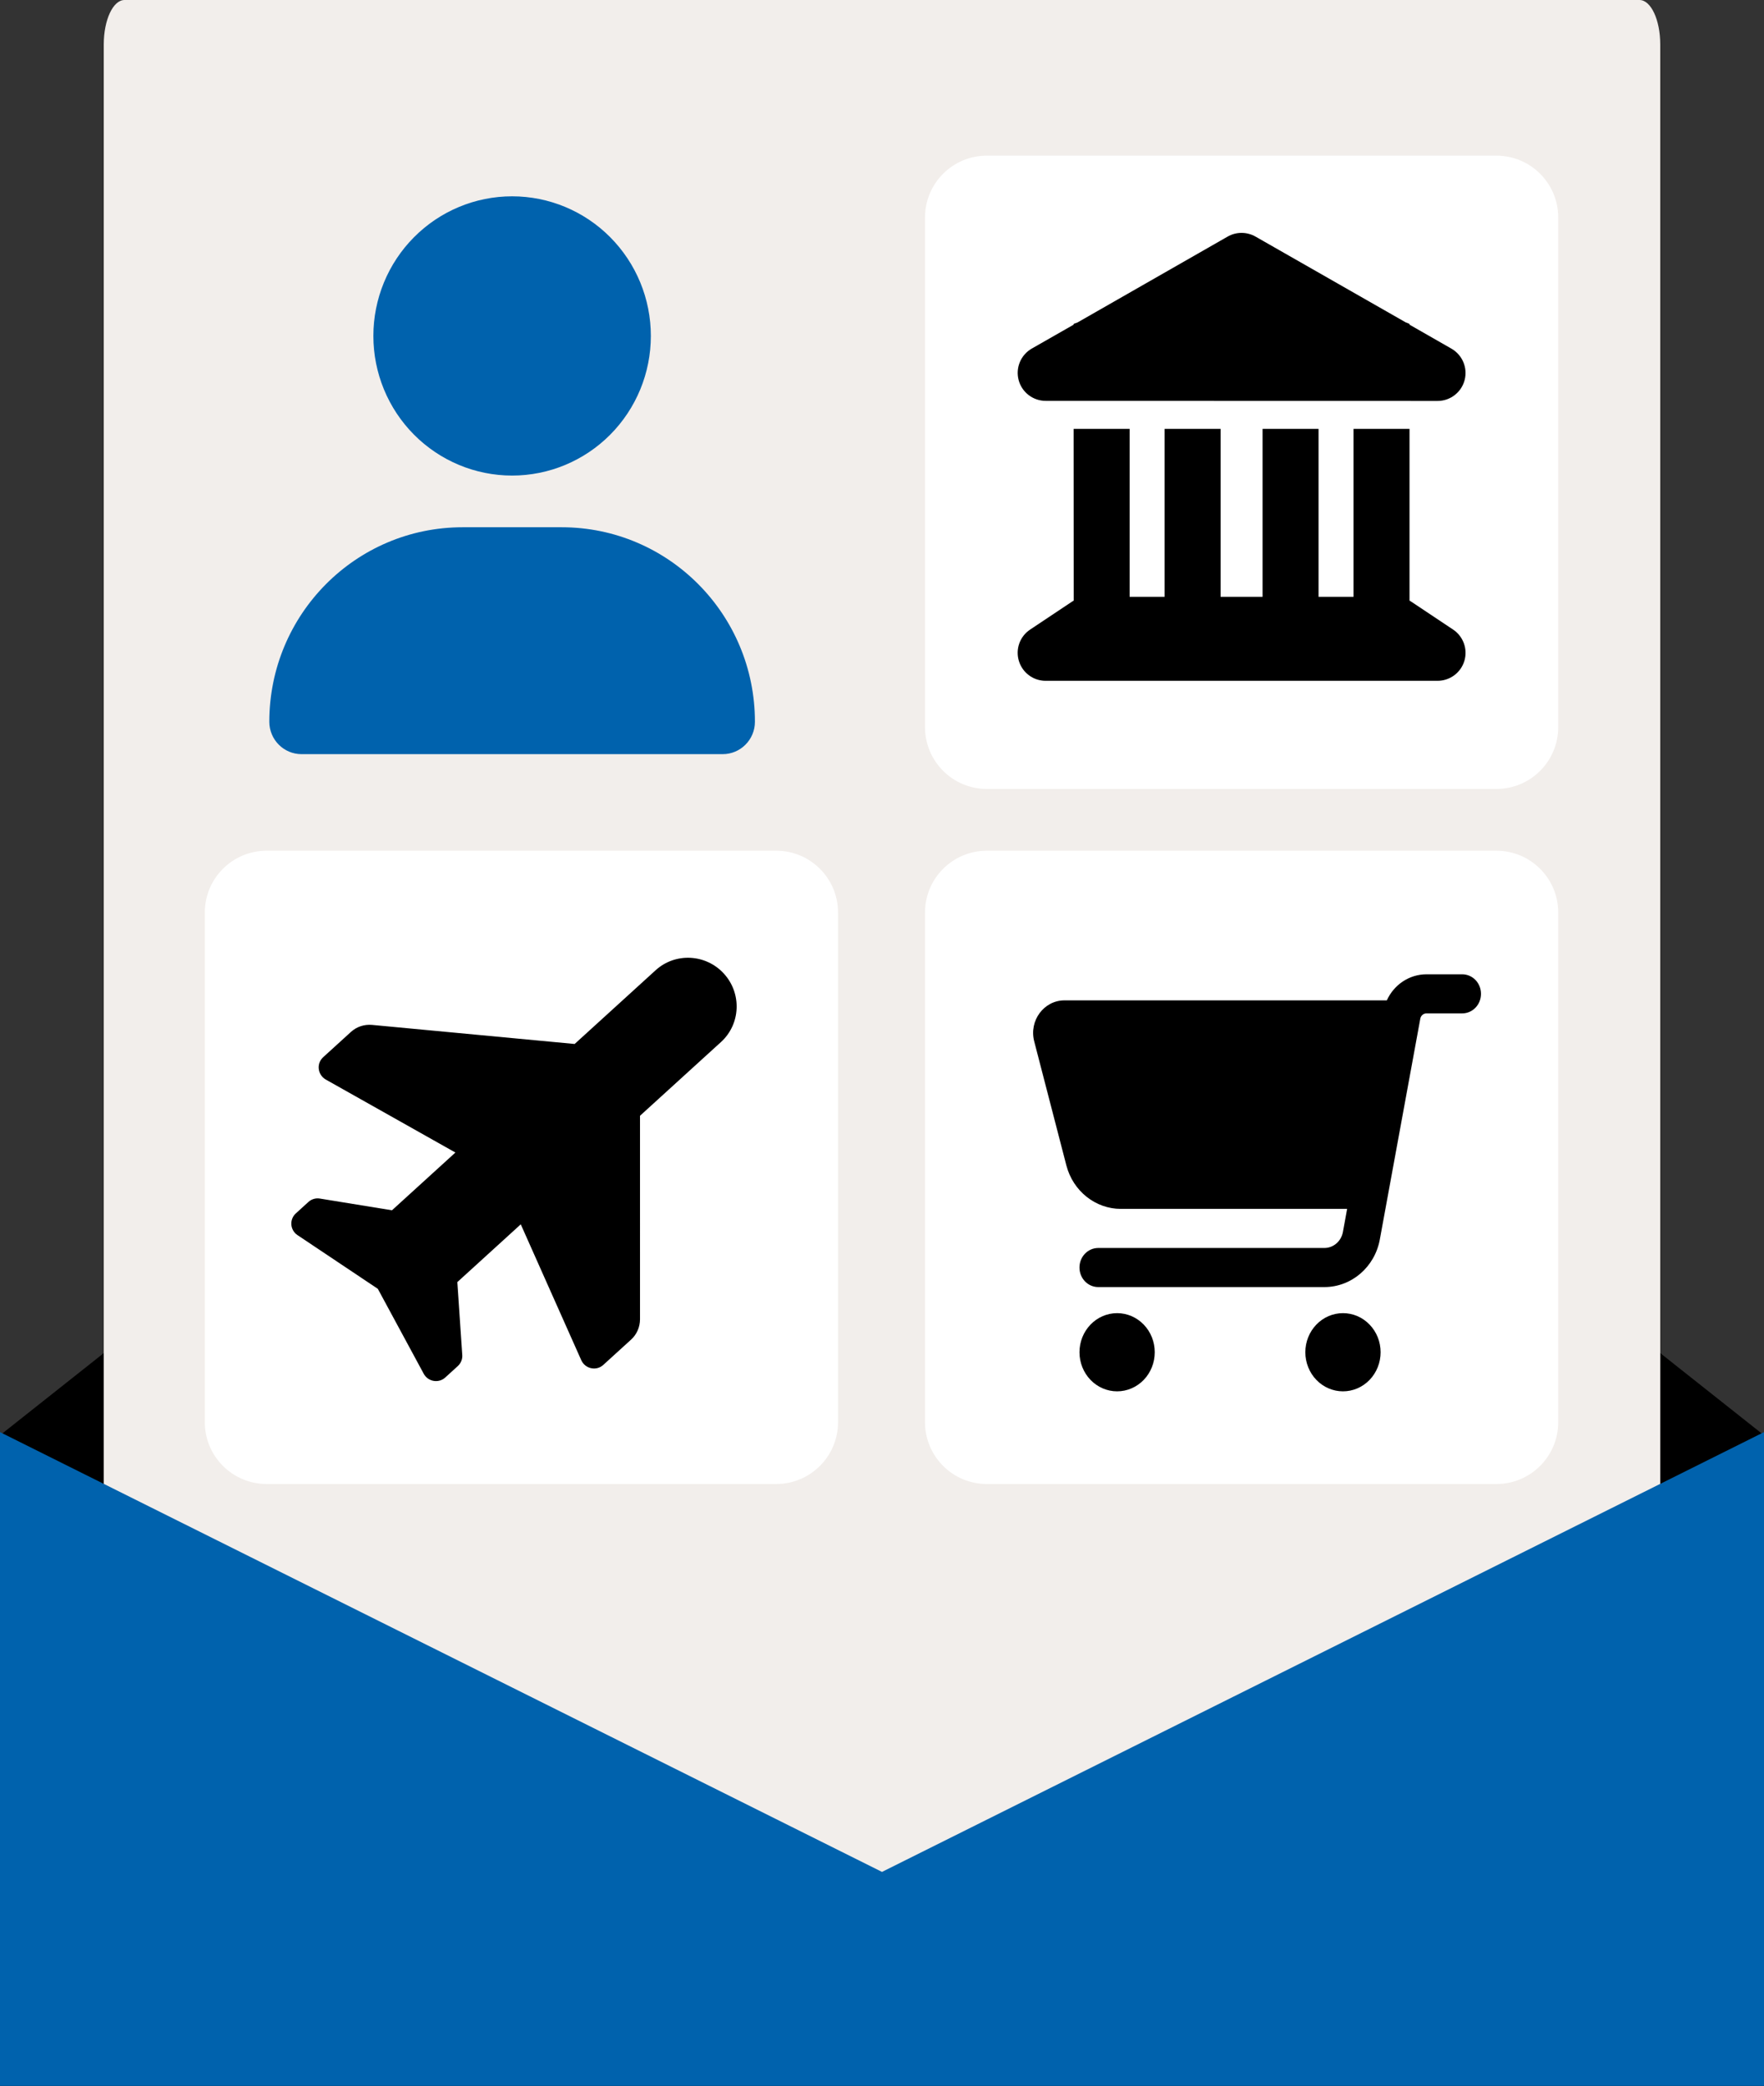 <?xml version="1.0" encoding="UTF-8"?> <svg xmlns="http://www.w3.org/2000/svg" width="170" height="201" viewBox="0 0 170 201" fill="none"><rect x="0" y="0" width="170" height="201" fill="#333333" stroke="none"/><path d="M0 138.305L85 71L170 138.305V201H85H0V138.305Z" fill="black"></path><path d="M158 0H12C10.895 0 10 1.917 10 4.281V193.719C10 196.083 10.895 198 12 198H158C159.105 198 160 196.083 160 193.719V4.281C160 1.917 159.105 0 158 0Z" fill="#F2EEEB"></path><path d="M0 138L85 180.378L170 138V201H85H0V138Z" fill="#0062AD"></path><path d="M74.809 81.976H25.693C22.405 81.976 19.739 84.641 19.739 87.929V137.045C19.739 140.333 22.405 142.999 25.693 142.999H74.809C78.097 142.999 80.763 140.333 80.763 137.045V87.929C80.763 84.641 78.097 81.976 74.809 81.976Z" fill="white"></path><path d="M63.185 93.492C65.079 91.767 68.03 91.916 69.768 93.825C71.506 95.734 71.378 98.686 69.484 100.41L61.678 107.516L61.679 127.127C61.676 127.876 61.369 128.585 60.817 129.087L58.137 131.527C57.469 132.135 56.395 131.904 56.019 131.072L50.187 117.977L44.074 123.543L44.548 130.567C44.578 130.969 44.419 131.362 44.119 131.636L42.905 132.741C42.267 133.321 41.25 133.14 40.835 132.377L36.411 124.192L28.677 119.021C27.949 118.542 27.87 117.507 28.508 116.927L29.722 115.821C30.022 115.548 30.428 115.427 30.826 115.494L37.775 116.624L43.888 111.059L31.398 104.027C30.604 103.574 30.475 102.483 31.143 101.875L33.823 99.435C34.374 98.933 35.109 98.693 35.855 98.76L55.379 100.598L63.185 93.492Z" fill="black"></path><path d="M144.215 81.977H95.099C91.811 81.977 89.145 84.642 89.145 87.93V137.046C89.145 140.334 91.811 143 95.099 143H144.215C147.503 143 150.169 140.334 150.169 137.046V87.93C150.169 84.642 147.503 81.977 144.215 81.977Z" fill="white"></path><path d="M142.726 95.768C142.726 94.723 141.918 93.884 140.912 93.884H137.473C135.811 93.884 134.337 94.888 133.65 96.396H102.588C100.599 96.396 99.149 98.358 99.67 100.351L102.769 112.305C103.411 114.77 105.566 116.489 108.022 116.489H129.825L129.417 118.725C129.25 119.612 128.503 120.256 127.634 120.256H105.844C104.839 120.256 104.031 121.096 104.031 122.139C104.031 123.184 104.839 124.023 105.844 124.023H127.634C130.249 124.023 132.493 122.093 132.977 119.432L136.877 98.161C136.929 97.864 137.179 97.651 137.473 97.651H140.912C141.918 97.651 142.726 96.811 142.726 95.768ZM133.051 130.303C133.051 129.807 132.958 129.317 132.776 128.86C132.593 128.404 132.327 127.988 131.99 127.639C131.652 127.289 131.254 127.01 130.813 126.821C130.372 126.632 129.901 126.536 129.424 126.536C128.948 126.536 128.476 126.632 128.036 126.821C127.597 127.01 127.196 127.289 126.86 127.639C126.522 127.988 126.256 128.404 126.073 128.86C125.891 129.317 125.797 129.807 125.797 130.303C125.797 130.797 125.891 131.287 126.073 131.743C126.256 132.202 126.522 132.617 126.86 132.967C127.196 133.317 127.597 133.594 128.036 133.783C128.476 133.973 128.948 134.07 129.424 134.07C129.901 134.07 130.372 133.973 130.813 133.783C131.254 133.594 131.652 133.317 131.99 132.967C132.327 132.617 132.593 132.202 132.776 131.743C132.958 131.287 133.051 130.797 133.051 130.303ZM107.658 126.536C106.697 126.536 105.774 126.932 105.094 127.639C104.414 128.346 104.031 129.303 104.031 130.303C104.031 131.301 104.414 132.26 105.094 132.967C105.774 133.672 106.697 134.07 107.658 134.07C108.621 134.07 109.543 133.672 110.224 132.967C110.905 132.26 111.286 131.301 111.286 130.303C111.286 129.303 110.905 128.346 110.224 127.639C109.543 126.932 108.621 126.536 107.658 126.536Z" fill="black"></path><path d="M144.215 15H95.099C91.811 15 89.145 17.666 89.145 20.953V70.07C89.145 73.358 91.811 76.023 95.099 76.023H144.215C147.503 76.023 150.169 73.358 150.169 70.07V20.953C150.169 17.666 147.503 15 144.215 15Z" fill="white"></path><path d="M118.313 22.796C119.139 22.323 120.159 22.323 120.993 22.796L135.475 31.066L135.837 31.209V31.285L139.875 33.595C140.937 34.202 141.459 35.449 141.147 36.63C140.836 37.81 139.765 38.636 138.543 38.636L100.771 38.627C99.549 38.627 98.479 37.801 98.167 36.621C97.855 35.441 98.377 34.193 99.44 33.586L103.469 31.285V31.209L103.84 31.074L118.313 22.796ZM103.469 41.325H108.863V57.511H112.235V41.325H117.63V57.511H121.676V41.325H127.071V57.511H130.442V41.325H135.837V57.874C135.888 57.899 135.938 57.933 135.989 57.966L140.035 60.664C141.021 61.322 141.468 62.552 141.122 63.691C140.777 64.829 139.723 65.604 138.534 65.604H100.771C99.583 65.604 98.538 64.829 98.192 63.691C97.846 62.552 98.285 61.322 99.279 60.664L103.325 57.966C103.376 57.933 103.427 57.907 103.477 57.874L103.469 41.325Z" fill="black"></path><path d="M44.58 50.807C34.291 50.807 25.955 59.194 25.955 69.548C25.955 71.272 27.344 72.67 29.058 72.67H69.65C71.363 72.67 72.753 71.272 72.753 69.548C72.753 59.194 64.417 50.807 54.128 50.807H44.58Z" fill="#0062AD"></path><path d="M58.808 41.885C56.3 44.408 52.899 45.826 49.353 45.826C45.807 45.826 42.406 44.408 39.899 41.885C37.391 39.362 35.982 35.94 35.982 32.371C35.982 28.803 37.391 25.381 39.899 22.858C42.406 20.334 45.807 18.917 49.353 18.917C52.899 18.917 56.3 20.334 58.808 22.858C61.315 25.381 62.724 28.803 62.724 32.371C62.724 35.94 61.315 39.362 58.808 41.885Z" fill="#0062AD"></path></svg> 